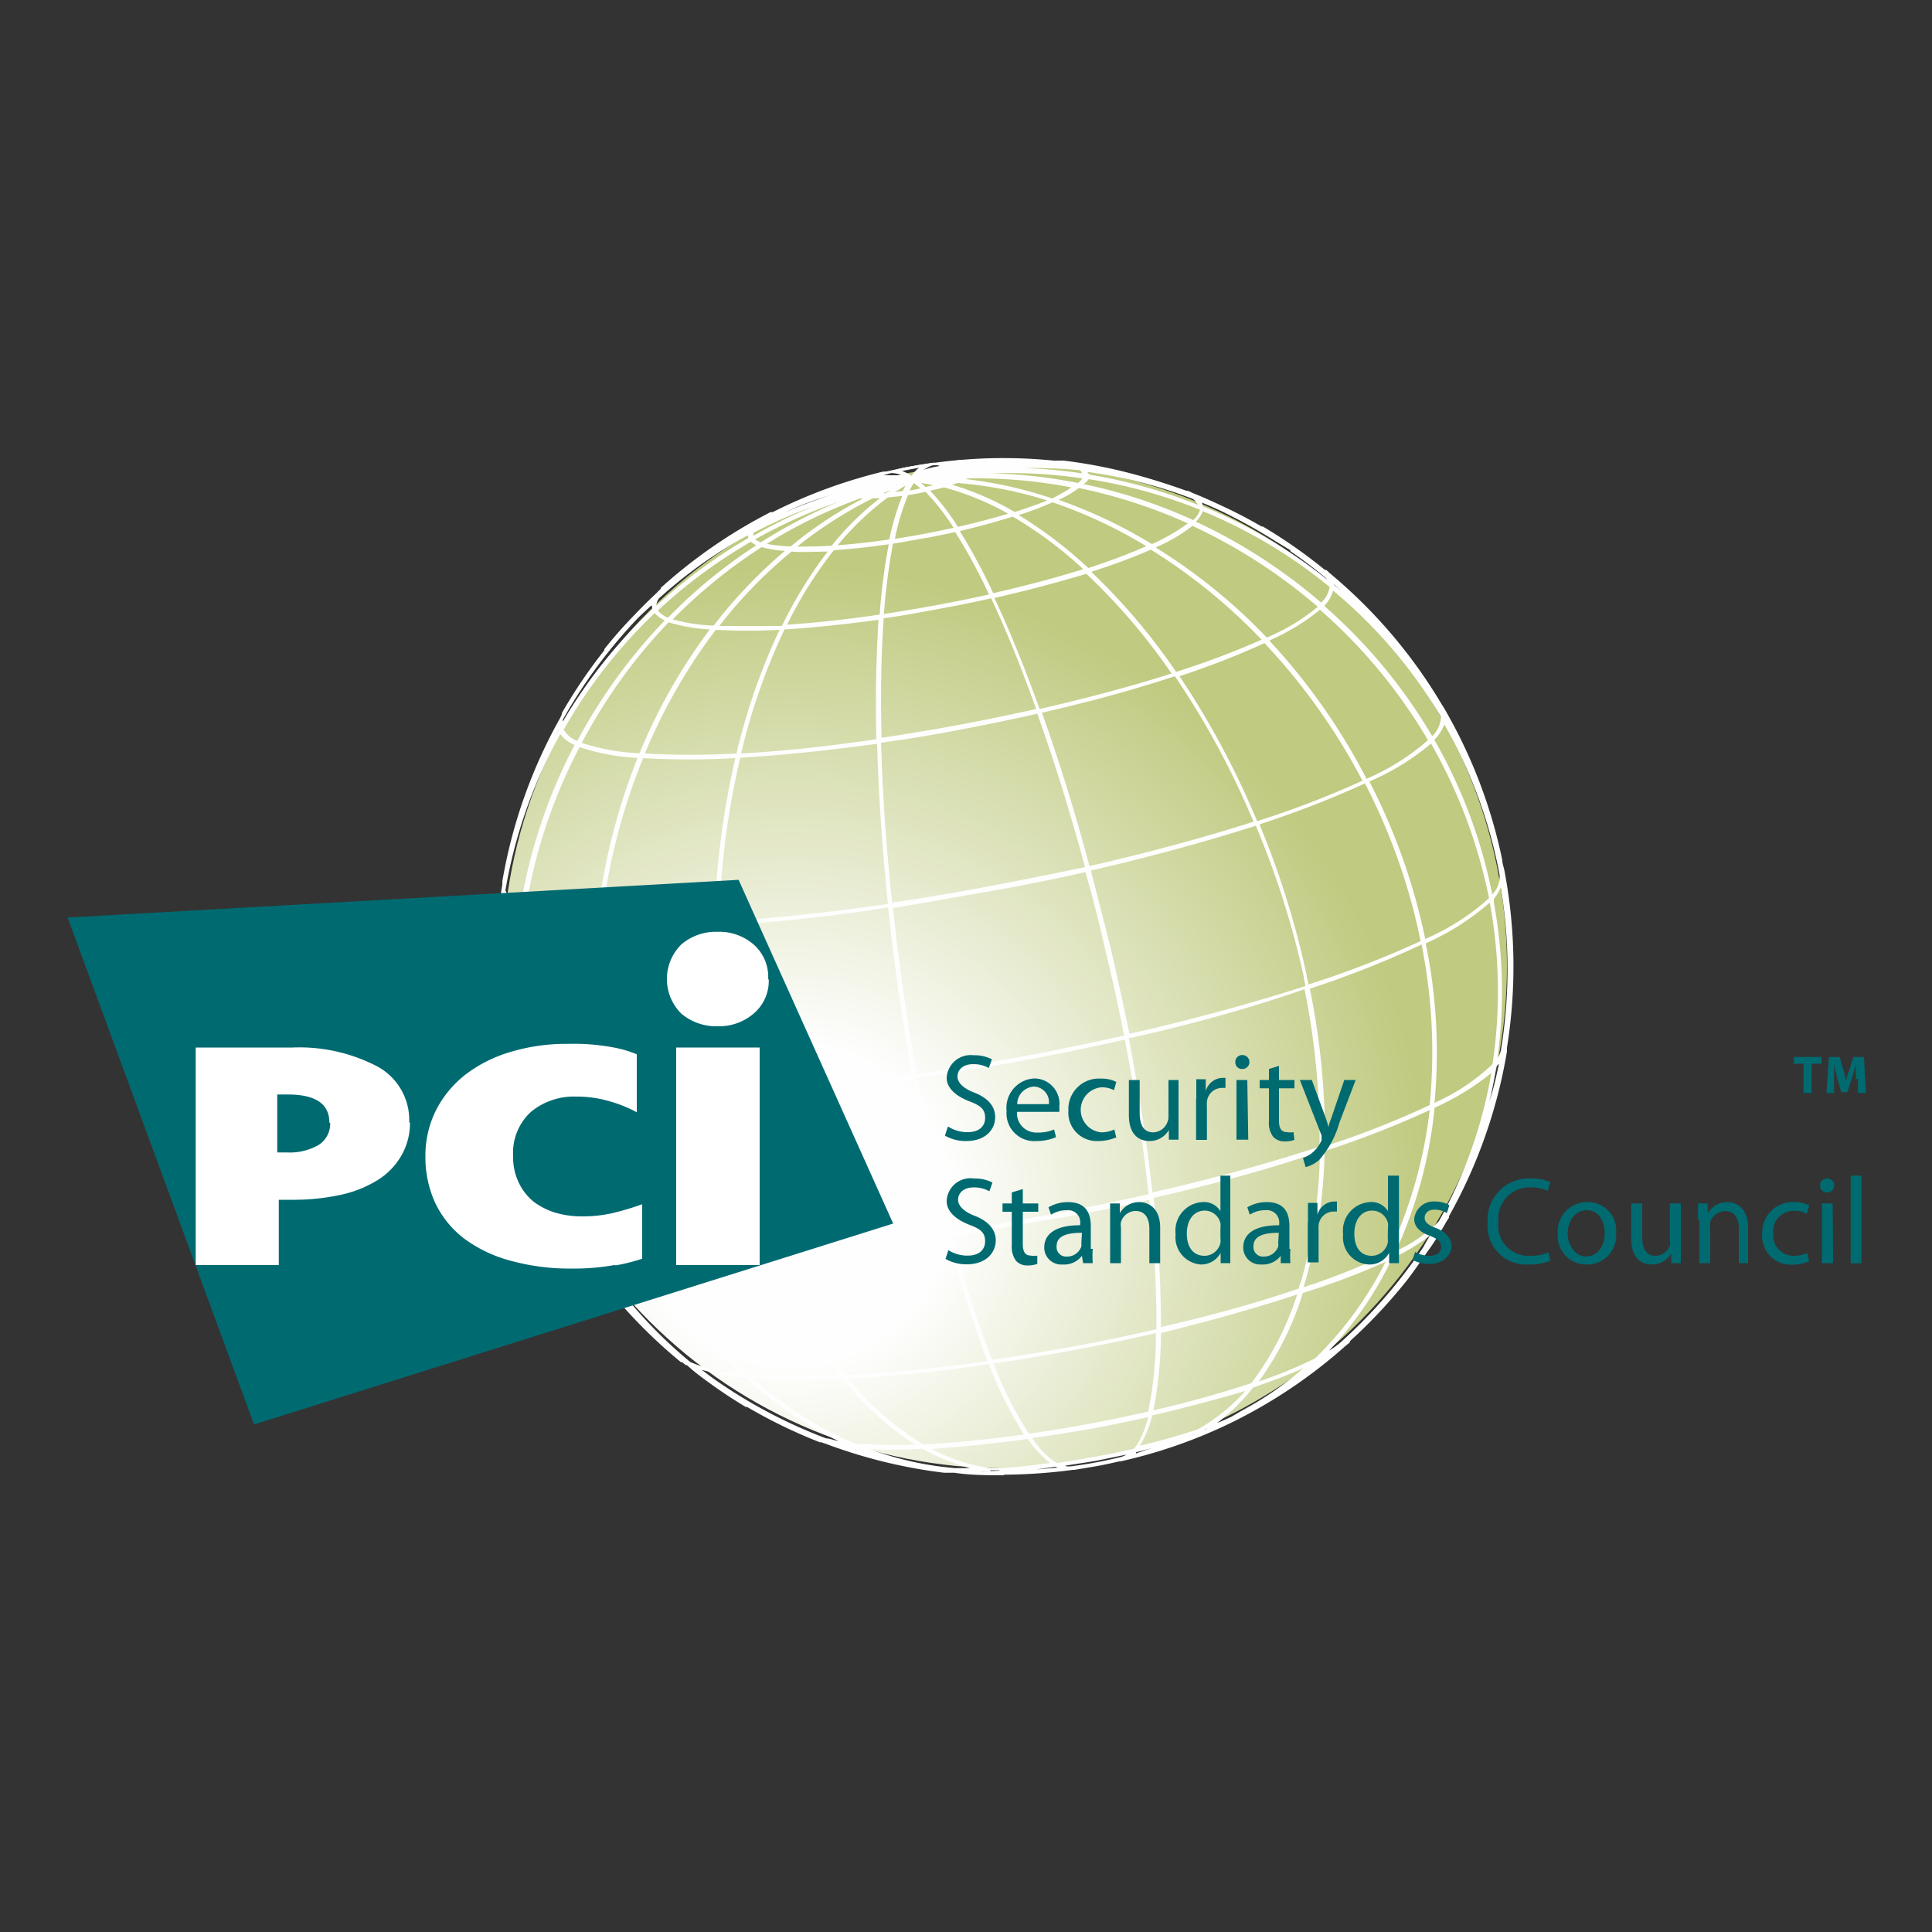 <svg id="Capa_1" data-name="Capa 1" xmlns="http://www.w3.org/2000/svg" xmlns:xlink="http://www.w3.org/1999/xlink" viewBox="0 0 100 100"><rect x="0" y="0" width="100" height="100" fill="#333333" stroke="none"/><defs><style>.cls-1{fill:none;}.cls-2{clip-path:url(#clip-path);}.cls-3{fill:url(#radial-gradient);}.cls-4{fill:#fefefe;}.cls-5{fill:#006a71;}.cls-6{fill:#fff;}</style><clipPath id="clip-path"><path class="cls-1" d="M78,50A26,26,0,1,1,52,24,26,26,0,0,1,78,50"/></clipPath><radialGradient id="radial-gradient" cx="-1976.42" cy="581.98" r="1.11" gradientTransform="matrix(29.78, 0, 0, -29.78, 58898.76, 17393.7)" gradientUnits="userSpaceOnUse"><stop offset="0" stop-color="#fefefe"/><stop offset="0.25" stop-color="#fefefe"/><stop offset="1" stop-color="#c0ca80"/></radialGradient></defs><title>Icon</title><g class="cls-2"><rect class="cls-3" x="25.92" y="23.96" width="52.08" height="52.08"/></g><path class="cls-4" d="M77.8,45.19c0-.18-.08-.36-.11-.54a26.1,26.1,0,0,0-3-7.9l0-.08h0A26.24,26.24,0,0,0,69,30l-.29-.25-.14-.13h0a26.61,26.61,0,0,0-3.34-2.33h0c-.66-.39-1.35-.75-2.05-1.08-.5-.23-1-.46-1.53-.67l-.23-.1h0a26.33,26.33,0,0,0-6.37-1.6h-.14l-.18,0h0l-.2,0a26.25,26.25,0,0,0-3.32-.12h0a26.63,26.63,0,0,0-2.8.23h-.12l-.71.11-.43.08-.43.08L46,24.4h0l-.08,0h0a27,27,0,0,0-2.7.79h0a26,26,0,0,0-3.06,1.3l-.12.06h0l-.21.11-.14.07h0a26,26,0,0,0-5.36,3.77h0a1.14,1.14,0,0,0-.19.19c-.41.38-.81.77-1.2,1.18s-1,1.13-1.52,1.73h0A26.49,26.49,0,0,0,29.13,37h0a.76.76,0,0,0-.09.18,26.15,26.15,0,0,0-3,8.52h0a.28.28,0,0,0,0,.09,26.18,26.18,0,0,0,3.3,17.54h0l.06.09a26.24,26.24,0,0,0,6,6.91h0a1,1,0,0,0,.15.1l.1.09c.41.32.83.64,1.26.94s1.16.8,1.78,1.16h0a26.08,26.08,0,0,0,3.87,1.88h0l.24.08a26,26,0,0,0,6.06,1.49l.13,0h0l.32,0h0l.13,0A26.35,26.35,0,0,0,55.51,76h.05c.4,0,.81-.12,1.21-.19s.81-.16,1.21-.26h0l.05,0a26,26,0,0,0,5.76-2.1l.18-.09h0l.23-.12h0l.1-.05a26.77,26.77,0,0,0,5.13-3.58l.21-.18h0a25.41,25.41,0,0,0,2.92-3.13h0q.66-.84,1.23-1.71c.32-.48.62-1,.91-1.46l.11-.16h0a26.37,26.37,0,0,0,3.07-8.58.36.36,0,0,0,0-.1h0a26.28,26.28,0,0,0-.09-9.1m-11-16.78.06.05c.64.44,1.25.9,1.85,1.39a.88.88,0,0,1,.21.39h0a26.69,26.69,0,0,0-6.67-3.95.49.49,0,0,0,0-.12.63.63,0,0,0-.17-.32l1.13.49a28,28,0,0,1,2.89,1.6Zm-4.65-2.23a.2.2,0,0,1,0,.07,26.64,26.64,0,0,0-5.88-1.61.28.28,0,0,0,0-.13.38.38,0,0,0-.08-.17,23.72,23.72,0,0,1,5.18,1.25l.43.16A.65.65,0,0,1,62.12,26.18ZM77.19,46.71a25.22,25.22,0,0,1,.13,8.44,10.83,10.83,0,0,1-3.13,2.05,28.5,28.5,0,0,0-.37-8l-.09-.43a12.46,12.46,0,0,0,3.43-2.19Zm-50,9.18a12.65,12.65,0,0,0,4,.81c0,.14.05.29.08.43a27.67,27.67,0,0,0,2.53,7.59,10.91,10.91,0,0,1-3.67-.79A25,25,0,0,1,27.24,56C27.23,56,27.23,55.93,27.22,55.89ZM33.9,31.44a.7.7,0,0,1,.17-.53l.34-.3a23.63,23.63,0,0,1,4.38-3,.41.41,0,0,0,0,.19.31.31,0,0,0,0,.12,26.77,26.77,0,0,0-4.91,3.63A.64.64,0,0,0,33.9,31.44ZM44,25.53l.07.06a26.26,26.26,0,0,0-5.14,2.25.36.36,0,0,1,0-.09.43.43,0,0,1,0-.24A24.29,24.29,0,0,1,44,25.53Zm.15-.28a19.4,19.4,0,0,1,2.18-.33c-.77.14-1.54.3-2.29.51A.26.26,0,0,1,44.12,25.25Zm.61-.33a9.25,9.25,0,0,1,1.75-.11h.11a17.34,17.34,0,0,0-2.28.3ZM50.14,24a19.67,19.67,0,0,0-2.24.53l.1,0A8.74,8.74,0,0,1,49.67,24,3.06,3.06,0,0,1,50.14,24Zm.38.17c-.77.09-1.54.2-2.31.36a16.59,16.59,0,0,1,2.15-.48C50.46,24.12,50.51,24.16,50.52,24.21Zm5.51.11a.37.37,0,0,1,.14.2v.1a27.6,27.6,0,0,0-5.62-.25.14.14,0,0,0,.05-.08A24.64,24.64,0,0,1,56,24.32Zm17.7,24.91a28,28,0,0,1,.36,8,48.78,48.78,0,0,1-5.6,2.19,39,39,0,0,0-.8-8.3,53.07,53.07,0,0,0,6-2.32C73.68,49,73.7,49.09,73.73,49.23ZM55.63,69.71c-1.47.28-2.92.51-4.33.72a58.16,58.16,0,0,1-2.1-6.53c1.68-.24,3.42-.53,5.19-.86s3.5-.68,5.16-1.07a60.86,60.86,0,0,1,.38,6.85C58.55,69.14,57.11,69.44,55.63,69.71Zm4.3-.8a19.85,19.85,0,0,1-.42,4.21c-1,.24-2,.45-3.12.65s-2.12.38-3.15.52a20.56,20.56,0,0,1-1.91-3.78c1.4-.2,2.84-.44,4.32-.71S58.55,69.23,59.93,68.91ZM31.3,56.71a51.85,51.85,0,0,0,6.39,0,38.54,38.54,0,0,0,2.25,8,47.63,47.63,0,0,1-6,0,28.3,28.3,0,0,1-2.55-7.61C31.35,57,31.32,56.84,31.3,56.71Zm28.23,5.18c-1.65.38-3.38.74-5.16,1.07s-3.51.62-5.2.86c-.65-2.46-1.25-5.19-1.77-8.09q2.66-.37,5.46-.9t5.42-1.12C58.84,56.6,59.26,59.36,59.53,61.89Zm-6.69-7.15c-1.86.35-3.69.65-5.46.91-.27-1.52-.52-3.08-.74-4.67-.19-1.38-.36-2.74-.5-4.07,1.65-.24,3.35-.52,5.09-.85s3.42-.67,5.05-1c.35,1.29.68,2.62,1,4,.36,1.56.69,3.11,1,4.62C56.52,54,54.71,54.4,52.84,54.74ZM49.65,37.61c-1.4.26-2.77.49-4.1.68-.06-2.33,0-4.47.12-6.33.92-.14,1.87-.3,2.84-.48s1.92-.37,2.82-.58c.8,1.7,1.61,3.67,2.39,5.87C52.41,37.07,51.05,37.35,49.65,37.61Zm4.1-.76c.88,2.46,1.72,5.18,2.51,8.09q-2.44.56-5,1c-1.74.32-3.44.6-5.08.84-.32-3-.51-5.84-.58-8.44,1.34-.19,2.71-.42,4.12-.68S52.44,37.15,53.75,36.85Zm-5.26-5.46q-1.44.27-2.82.48a31.43,31.43,0,0,1,.49-3.8c.54-.08,1.09-.17,1.66-.28l1.66-.34a33.68,33.68,0,0,1,1.82,3.37C50.39,31,49.46,31.22,48.49,31.39Zm-.68-3.68L46.18,28a11.36,11.36,0,0,1,.72-2.42l.49-.08.49-.1a12,12,0,0,1,1.55,2Zm-.65-2.78a4.07,4.07,0,0,0-.29.55l-.77.1C46.45,25.34,46.8,25.13,47.16,24.93Zm-1.23.67-.54,0c.45-.21.92-.41,1.39-.59C46.49,25.21,46.21,25.4,45.93,25.6Zm1.35-.73a4.05,4.05,0,0,1,.52.44l-.42.08-.43.08A3.76,3.76,0,0,1,47.28,24.87Zm.14,0a10.26,10.26,0,0,1,1.21.22l-.75.18A4.11,4.11,0,0,0,47.42,24.89Zm.39,0c.5,0,1,0,1.51,0a5.36,5.36,0,0,1-.52.16Q48.31,24.94,47.81,24.85Zm-1.38.24c-.43.17-.85.35-1.27.55h-.45C45.27,25.43,45.84,25.25,46.43,25.09Zm-1.93.53-.17,0c.47-.14.94-.27,1.43-.39Q45.11,25.39,44.5,25.62Zm.48.11a21.67,21.67,0,0,0-4.06,2.63,6.25,6.25,0,0,1-1.42-.18,26.22,26.22,0,0,1,5-2.47Zm.2,0,.61,0a14.47,14.47,0,0,0-2.7,2.62c-.76.05-1.45.06-2,.05A21.74,21.74,0,0,1,45.18,25.73Zm.78-.05c.28,0,.57-.06.86-.11A12.38,12.38,0,0,0,46.1,28c-1,.15-2,.26-2.9.32A14.5,14.5,0,0,1,46,25.68Zm2-.32q.43-.09.84-.21a14.29,14.29,0,0,1,3.52,1.46c-.85.26-1.8.52-2.82.75A12,12,0,0,0,48,25.36Zm1-.26.58-.18a20.89,20.89,0,0,1,4.79,1c-.54.23-1.18.46-1.91.69A14.37,14.37,0,0,0,49,25.1Zm.76-.25.44-.19a25.65,25.65,0,0,1,5.55.5,6.68,6.68,0,0,1-1.26.68A20.86,20.86,0,0,0,49.73,24.85Zm-.2,0c-.46,0-.92-.06-1.37-.06.6-.06,1.2-.1,1.79-.11Zm-.71-.2q.74-.11,1.47-.15l-.15.09Q49.48,24.58,48.82,24.63Zm-4.65,1a.62.62,0,0,0,.16,0,25.91,25.91,0,0,0-4.94,2.47,1.19,1.19,0,0,1-.44-.24A26.5,26.5,0,0,1,44.17,25.64Zm-4.86,2.57a26.06,26.06,0,0,0-4.71,3.85,1.19,1.19,0,0,1-.64-.47A26.89,26.89,0,0,1,38.88,28,1.13,1.13,0,0,0,39.31,28.21Zm.1,0a5.86,5.86,0,0,0,1.41.21,24.43,24.43,0,0,0-3.85,4,8.42,8.42,0,0,1-2.29-.37A27,27,0,0,1,39.41,28.24Zm1.53.21a18.2,18.2,0,0,0,2.06,0,22.06,22.06,0,0,0-2.48,4,31.4,31.4,0,0,1-3.44,0A25,25,0,0,1,40.94,28.45Zm2.18,0c.9-.06,1.9-.17,3-.33a31.7,31.7,0,0,0-.49,3.8c-1.8.26-3.48.44-5,.54A21.89,21.89,0,0,1,43.12,28.41ZM45.59,32c-.13,1.87-.17,4-.12,6.33-2.61.39-5,.64-7.2.77a31.63,31.63,0,0,1,2.3-6.56C42.08,32.42,43.77,32.24,45.59,32Zm-.12,6.42c.07,2.6.26,5.45.57,8.45-3.22.46-6.24.77-8.9.92a43.13,43.13,0,0,1,1.11-8.62C40.41,39,42.86,38.77,45.47,38.39Zm.58,8.53c.14,1.33.31,2.69.5,4.07.22,1.59.48,3.16.75,4.67-3.46.5-6.69.83-9.54,1l-.09-.58a45.89,45.89,0,0,1-.53-8.22C39.8,47.7,42.82,47.39,46.05,46.92ZM57.36,49c-.31-1.36-.65-2.69-1-4,3.18-.73,6.11-1.53,8.65-2.35a46.61,46.61,0,0,1,2.47,7.85c0,.2.07.39.11.59-2.7.88-5.83,1.73-9.24,2.51C58.06,52.09,57.73,50.54,57.36,49Zm-1-4.06c-.78-2.91-1.63-5.63-2.51-8.08,2.58-.59,5-1.24,7-1.9A42.13,42.13,0,0,1,65,42.58C62.44,43.4,59.52,44.19,56.34,44.92ZM53.8,36.75c-.78-2.19-1.59-4.17-2.39-5.86,1.79-.41,3.44-.85,4.88-1.31a32.05,32.05,0,0,1,4.51,5.29C58.74,35.53,56.37,36.17,53.8,36.75ZM51.37,30.8a32.37,32.37,0,0,0-1.82-3.36c1.05-.24,2-.5,2.88-.76a21.45,21.45,0,0,1,3.79,2.83C54.78,30,53.14,30.4,51.37,30.8Zm1.17-4.16a18.14,18.14,0,0,0,1.94-.71,25.1,25.1,0,0,1,5.05,2.35,29.79,29.79,0,0,1-3.22,1.2A21.91,21.91,0,0,0,52.54,26.64Zm2.06-.76a5.75,5.75,0,0,0,1.23-.7,27.14,27.14,0,0,1,5.8,1.89,8.56,8.56,0,0,1-2,1.17A25,25,0,0,0,54.6,25.88Zm1.32-.77a1.12,1.12,0,0,0,.31-.39,25.79,25.79,0,0,1,5.9,1.63,1.28,1.28,0,0,1-.43.66A26.63,26.63,0,0,0,55.92,25.11Zm-.1,0a26.57,26.57,0,0,0-5.5-.52l.14-.1a26.16,26.16,0,0,1,5.68.24A1.06,1.06,0,0,1,55.82,25.09ZM33.9,31.65a1.29,1.29,0,0,0,.64.47,28.08,28.08,0,0,0-4.63,6.36,1.43,1.43,0,0,1-.82-.7A26.11,26.11,0,0,1,33.9,31.65Zm.72.5a8.38,8.38,0,0,0,2.29.39,29.66,29.66,0,0,0-3.73,6.55A10.88,10.88,0,0,1,30,38.52,28.23,28.23,0,0,1,34.62,32.15Zm2.39.4a29,29,0,0,0,3.46,0,32.34,32.34,0,0,0-2.29,6.55,40.61,40.61,0,0,1-4.91,0A28.86,28.86,0,0,1,37,32.55Zm1.15,6.6a42.24,42.24,0,0,0-1.1,8.62,50.29,50.29,0,0,1-6,0,32,32,0,0,1,2.2-8.61A42.71,42.71,0,0,0,38.16,39.15Zm-1.11,8.69a45.94,45.94,0,0,0,.53,8.23c0,.19.07.38.1.58a51.84,51.84,0,0,1-6.39,0A31.67,31.67,0,0,1,31,47.85,50.12,50.12,0,0,0,37.05,47.84Zm.73,8.88c2.84-.15,6.07-.47,9.53-1,.52,2.89,1.13,5.62,1.78,8.08-3.29.47-6.36.78-9.06.92A38.71,38.71,0,0,1,37.78,56.72Zm11.33,7.2a58.62,58.62,0,0,0,2.1,6.52c-2.72.39-5.27.63-7.51.74-.11-.13-.21-.27-.32-.41a26.3,26.3,0,0,1-3.32-5.94C42.76,64.69,45.83,64.39,49.11,63.92Zm10.52-2c3.23-.74,6.2-1.56,8.77-2.41a26.09,26.09,0,0,1-1,6.74c0,.17-.1.34-.15.5-2.13.7-4.6,1.39-7.27,2A60.78,60.78,0,0,0,59.63,62Zm0-.09c-.28-2.53-.7-5.29-1.26-8.18,3.41-.78,6.54-1.64,9.25-2.53a39.15,39.15,0,0,1,.79,8.31C65.83,60.31,62.85,61.13,59.62,61.87Zm8.06-10.81-.12-.57a45.94,45.94,0,0,0-2.47-7.87,49.78,49.78,0,0,0,5.61-2.16,31.69,31.69,0,0,1,2.94,8.29A50.64,50.64,0,0,1,67.68,51.06Zm-2.62-8.51a42.73,42.73,0,0,0-4.13-7.64,40.27,40.27,0,0,0,4.59-1.76,31.92,31.92,0,0,1,5.15,7.25A49.18,49.18,0,0,1,65.06,42.55Zm-4.18-7.71a32,32,0,0,0-4.5-5.29,30.65,30.65,0,0,0,3.24-1.21,29,29,0,0,1,5.85,4.76A39.81,39.81,0,0,1,60.88,34.84ZM59.72,28.3a8.63,8.63,0,0,0,2-1.19,27.8,27.8,0,0,1,6.61,4.27,10.67,10.67,0,0,1-2.76,1.68A29.79,29.79,0,0,0,59.72,28.3ZM61.78,27a1.33,1.33,0,0,0,.43-.66,26.2,26.2,0,0,1,6.68,4,1.39,1.39,0,0,1-.51,1A28.09,28.09,0,0,0,61.78,27ZM50.43,24.38q-.76.06-1.53.15c.53-.09,1.07-.17,1.6-.23ZM48,24.45c-.2.08-.38.17-.57.26a1.68,1.68,0,0,1,.82-.62c.4-.05.76-.08,1.07-.09A8.93,8.93,0,0,0,48,24.45Zm-2.88.33c.3-.1.64-.2,1-.3a1.58,1.58,0,0,1,1,.29l-.62-.05A10.78,10.78,0,0,0,45.09,24.78Zm.55.36c-.5.12-1,.26-1.47.41l-.1-.05C44.59,25.36,45.11,25.24,45.64,25.14ZM29,37.87a1.61,1.61,0,0,0,.84.67A27.71,27.71,0,0,0,27.05,47a1.57,1.57,0,0,1-.92-.89A25.43,25.43,0,0,1,29,37.87Zm.92.7a10.92,10.92,0,0,0,3.19.59A32.23,32.23,0,0,0,31,47.77,12.27,12.27,0,0,1,27.13,47,27.77,27.77,0,0,1,30,38.57Zm1,9.27a31.66,31.66,0,0,0,.25,8.79,12,12,0,0,1-4-.82,26.34,26.34,0,0,1-.09-8.72A12.72,12.72,0,0,0,31,47.84Zm2.91,17a23.29,23.29,0,0,0,3.83,5.48c.28.3.57.58.86.85a8.14,8.14,0,0,1-2.88-.66,24,24,0,0,1-5.44-6.42A11.43,11.43,0,0,0,33.86,64.8Zm3.89,5.42A23.23,23.23,0,0,1,34,64.81a47.48,47.48,0,0,0,6,0,26.21,26.21,0,0,0,3.34,6l.28.36a38.93,38.93,0,0,1-4.9,0C38.37,70.85,38.06,70.54,37.75,70.22Zm5.92,1.07a15.43,15.43,0,0,0,4,3.54,24.75,24.75,0,0,1-3.41,0,19,19,0,0,1-5.41-3.52A38.52,38.52,0,0,0,43.67,71.29Zm.11,0c2.22-.11,4.75-.36,7.47-.75a20.8,20.8,0,0,0,1.9,3.77c-1.94.28-3.77.45-5.37.53A15.07,15.07,0,0,1,43.78,71.28Zm9.43,3.11a5.53,5.53,0,0,0,1.14,1.26l.2.14c-1.19.16-2.31.27-3.28.3a9.52,9.52,0,0,1-3.33-1.18C49.51,74.84,51.3,74.66,53.21,74.39Zm1.19,1.19a5.31,5.31,0,0,1-1.1-1.21c1-.14,2.05-.31,3.1-.51s2.09-.41,3.08-.64a5.25,5.25,0,0,1-.59,1.53,1.89,1.89,0,0,1-.2.27c-.64.15-1.31.29-2,.42s-1.36.24-2,.33ZM59,74.79a5.32,5.32,0,0,0,.62-1.59c1.88-.43,3.61-.91,5.1-1.4A9.62,9.62,0,0,1,62,74.09a30.55,30.55,0,0,1-3.18.9A1.43,1.43,0,0,0,59,74.79Zm.64-1.69A20.69,20.69,0,0,0,60,68.89c2.68-.61,5.13-1.29,7.24-2a14.89,14.89,0,0,1-2.46,4.75C63.28,72.17,61.51,72.66,59.6,73.1Zm7.76-6.23a35.86,35.86,0,0,0,4.52-1.78,18.51,18.51,0,0,1-3.78,5.24,25.94,25.94,0,0,1-3.16,1.28A15.42,15.42,0,0,0,67.36,66.87Zm0-.11c0-.15.1-.3.14-.44a26.58,26.58,0,0,0,1-6.8,46.21,46.21,0,0,0,5.61-2.19,23.43,23.43,0,0,1-1.59,6.42c-.17.41-.36.81-.55,1.2A38.27,38.27,0,0,1,67.39,66.76Zm5.18-3a23.23,23.23,0,0,0,1.61-6.49,11.92,11.92,0,0,0,3.12-2,24.09,24.09,0,0,1-2.78,7.94,7.9,7.9,0,0,1-2.44,1.66C72.25,64.53,72.42,64.16,72.57,63.78Zm1.15-15.07a32.19,32.19,0,0,0-2.94-8.29,12.35,12.35,0,0,0,3.3-2.07,26.23,26.23,0,0,1,3.07,8.16A12,12,0,0,1,73.72,48.71Zm-3-8.35a31.64,31.64,0,0,0-5.15-7.24,11.19,11.19,0,0,0,2.77-1.7,27.3,27.3,0,0,1,5.68,6.87A12.27,12.27,0,0,1,70.75,40.36Zm-2.32-9a1.65,1.65,0,0,0,.55-.93,25.61,25.61,0,0,1,5.67,6.63,1.53,1.53,0,0,1-.54,1.16A27.43,27.43,0,0,0,68.43,31.36Zm.55-1a.28.28,0,0,0,0-.09.64.64,0,0,0-.06-.18,26.07,26.07,0,0,1,5.27,6.09A25.56,25.56,0,0,0,69,30.32ZM56.07,24.24l-.26-.15a26.9,26.9,0,0,1,3.32.72A24.59,24.59,0,0,0,56.07,24.24Zm-.2,0a24.34,24.34,0,0,0-5.26,0h0a.18.18,0,0,0-.1-.13,17,17,0,0,1,4-.14L55,24A3.36,3.36,0,0,1,55.87,24.22ZM50.36,24a2,2,0,0,0-.34-.07,9.57,9.57,0,0,1,1.19-.11h.92A17.72,17.72,0,0,0,50.36,24Zm-.68-.09h0Zm-1.77.22a2.18,2.18,0,0,0-.65.64,2.16,2.16,0,0,0-.84-.36l.33-.08.41-.08.42-.07Zm-3.21.71h0Zm-.32.14a2.09,2.09,0,0,0-.29.19,14,14,0,0,0-1.72.46l.86-.33A9.35,9.35,0,0,1,44.38,25Zm-.4.3a.18.18,0,0,0,0,.16h0a24.63,24.63,0,0,0-4.9,1.9,3.24,3.24,0,0,1,.75-.54l.39-.2A17.38,17.38,0,0,1,44,25.28Zm-5.13,2.17a23.13,23.13,0,0,0-2.64,1.63A27.15,27.15,0,0,1,39,27.21,1.33,1.33,0,0,0,38.85,27.45Zm-5,3.65a.77.77,0,0,0,0,.36s0,.07,0,.11a26.28,26.28,0,0,0-4.79,6.09.76.76,0,0,1,.05-.44A26.57,26.57,0,0,1,33,32C33.27,31.67,33.56,31.38,33.86,31.1ZM29,37.77a25.52,25.52,0,0,0-2.76,7.29A25.89,25.89,0,0,1,29,37.5a1.09,1.09,0,0,0,0,.18A.32.32,0,0,0,29,37.77ZM26.1,54.14a24.73,24.73,0,0,1,0-7.87,1.86,1.86,0,0,0,.94.79,26.21,26.21,0,0,0,.07,8.7,1.46,1.46,0,0,1-.9-1C26.17,54.58,26.13,54.36,26.1,54.14Zm1,1.71a1.16,1.16,0,0,0,0,.18A25.07,25.07,0,0,0,30,63.86a1.68,1.68,0,0,1-.56-.47,25.85,25.85,0,0,1-3.16-8.19A2.21,2.21,0,0,0,27.12,55.85Zm3,8.14a24.83,24.83,0,0,0,3.52,4.68,26.07,26.07,0,0,1-4-5A2.57,2.57,0,0,0,30.08,64ZM36,70.69a9.41,9.41,0,0,0,2.71.55,19.1,19.1,0,0,0,5.27,3.51,8.35,8.35,0,0,1-1.17-.23,26.53,26.53,0,0,1-5.86-3.11C36.57,71.18,36.26,70.94,36,70.69Zm8.26,4.18c.56.23,1.12.44,1.69.61-.83-.2-1.65-.44-2.45-.71Zm.3,0a26.85,26.85,0,0,0,3.27,0,10,10,0,0,0,3,1.19c-.53,0-1,0-1.44,0L48.74,76A17.57,17.57,0,0,1,44.51,74.9Zm6.75,1.28h0Zm.52,0c.88-.06,1.86-.16,2.9-.3a1.56,1.56,0,0,0,.39.15c-.78.09-1.55.15-2.31.17C52.43,76.19,52.1,76.18,51.78,76.16Zm3-.33c.61-.08,1.24-.19,1.88-.31s1.27-.25,1.88-.38a1.29,1.29,0,0,1-.58.34c-.41.1-.83.19-1.25.27L55.49,76A1.24,1.24,0,0,1,54.83,75.83Zm3.91-.73c1-.24,2-.49,2.8-.76a9,9,0,0,1-.9.38c-.72.25-1.46.47-2.21.66A1.6,1.6,0,0,0,58.74,75.1Zm3.3-.93.07,0-.12,0Zm.37-.22a10.45,10.45,0,0,0,2.43-2.2,27.44,27.44,0,0,0,3-1.21,17.4,17.4,0,0,1-3.54,2.55l-.61.31A13.2,13.2,0,0,1,62.41,74Zm5.73-3.54c.24-.12.47-.24.67-.36-.65.54-1.32,1.06-2,1.54A16.76,16.76,0,0,0,68.14,70.41Zm.22-.21A19,19,0,0,0,72,65a9.58,9.58,0,0,0,2.34-1.49c-.2.34-.41.67-.62,1a26.34,26.34,0,0,1-4.36,5A6.6,6.6,0,0,1,68.36,70.2Zm9-15a2.34,2.34,0,0,0,.32-.42,26.38,26.38,0,0,1-1.91,6.06A24.38,24.38,0,0,0,77.4,55.17Zm0-.14a25.09,25.09,0,0,0-.15-8.33l0-.19a2.07,2.07,0,0,0,.54-.9,25.88,25.88,0,0,1,0,8.78A1.61,1.61,0,0,1,77.42,55Zm-.2-8.6a26.61,26.61,0,0,0-3.07-8.15,1.79,1.79,0,0,0,.59-1.07,25,25,0,0,1,3,8v0h0A1.49,1.49,0,0,1,77.22,46.43Z"/><path class="cls-4" d="M52,76.36c-.87,0-1.74,0-2.6-.13l-.2,0h0l-.18,0-.15,0a26.42,26.42,0,0,1-6.13-1.5l-.24-.08-.07,0h0a26.49,26.49,0,0,1-3.75-1.82h0l-.07,0c-.6-.36-1.2-.75-1.78-1.17s-.87-.63-1.27-1l-.06,0-.19-.15-.06,0h0a26.55,26.55,0,0,1-5.93-6.88s0-.06-.05-.09l0-.06h0A26.27,26.27,0,0,1,26,45.79v-.17h0a26.31,26.31,0,0,1,3-8.47l.08-.18,0-.06h0a26.48,26.48,0,0,1,2.2-3.25l0-.06a22.93,22.93,0,0,1,1.53-1.74c.39-.41.79-.81,1.2-1.19a1.69,1.69,0,0,1,.19-.19l0-.05h0a26.5,26.5,0,0,1,5.24-3.69l.21-.11.22-.12.07,0h0l.05,0a26.56,26.56,0,0,1,3.06-1.31c.87-.31,1.76-.57,2.65-.79h0l.15,0,.74-.16.43-.09.44-.07.71-.11.19,0h0a25.29,25.29,0,0,1,2.74-.22l.75,0c.87,0,1.74.05,2.59.13l.13,0h0l.49.06h0A26.46,26.46,0,0,1,61.4,25.4l.07,0a1.33,1.33,0,0,1,.24.11c.51.2,1,.42,1.53.67.72.33,1.4.69,2.06,1.07l.06,0h0a26.2,26.2,0,0,1,3.22,2.25l.07,0,.15.14.28.24a26.16,26.16,0,0,1,5.55,6.59h0l.08.12a26.19,26.19,0,0,1,3.05,7.94c0,.18.08.36.11.54A26.51,26.51,0,0,1,78,54.23h0v.08l0,.11a26.24,26.24,0,0,1-3,8.53l0,.07a1.63,1.63,0,0,1-.11.17c-.27.48-.58,1-.91,1.46s-.8,1.17-1.23,1.71l-.05.06h0a26.26,26.26,0,0,1-2.83,3l0,.06-.21.17a26.13,26.13,0,0,1-5.15,3.59l-.21.11h0l-.27.14A26,26,0,0,1,58,75.64l-.07,0h0c-.39.09-.79.18-1.18.25l-1.14.19h-.08a28,28,0,0,1-3.61.25m-.65-.16h.46v-.07l-.47,0v0Zm-.53,0,.4,0v0a2,2,0,0,1-.34-.06v.09Zm3.88-.25-1,.14,1.13-.1ZM45,75a16.8,16.8,0,0,0,3.76.92l.65.07c.24,0,.51,0,.8,0a10.86,10.86,0,0,1-2.46-1A23,23,0,0,1,45,75Zm3.22,0a9.49,9.49,0,0,0,3.07,1c.92,0,2-.13,3.07-.28l0,0a5.39,5.39,0,0,1-1.14-1.24C51.4,74.72,49.73,74.89,48.21,75Zm6.94.89a1.27,1.27,0,0,0,.33,0c.42-.06.84-.12,1.26-.2s.84-.17,1.25-.27a1,1,0,0,0,.3-.13l-1.56.32C56.19,75.7,55.67,75.78,55.15,75.86Zm-1.72-1.43a5,5,0,0,0,1,1.09,1.67,1.67,0,0,0,.28.18c.61-.1,1.28-.21,2-.34s1.34-.26,2-.41c0-.06.1-.15.16-.24a5.09,5.09,0,0,0,.55-1.39c-1,.22-2,.43-3,.61S54.42,74.29,53.43,74.43ZM45.9,75.49l.48.11-.47-.13Zm13.9-.58-1,.26,0,.06C59.08,75.13,59.44,75,59.8,74.91Zm-.16-1.65A5.64,5.64,0,0,1,59,74.83l0,0c1.1-.26,2.1-.55,3-.85A9.56,9.56,0,0,0,64.45,72C63,72.42,61.39,72.86,59.64,73.26ZM39,71.35a18.72,18.72,0,0,0,5.23,3.36,27.54,27.54,0,0,0,3.13.06,15.4,15.4,0,0,1-3.74-3.41A39.11,39.11,0,0,1,39,71.35Zm4.91,0a14.77,14.77,0,0,0,3.89,3.41c1.55-.08,3.32-.25,5.2-.51a21.12,21.12,0,0,1-1.82-3.64C48.59,71,46.14,71.23,43.93,71.35Zm-7.58-.44.59.44a26.18,26.18,0,0,0,5.84,3.1c.19,0,.4.1.64.14a19.08,19.08,0,0,1-4.8-3.29A10.41,10.41,0,0,1,36.35,70.91Zm25.19,3.41,0,.06.43-.17,0,0Zm-10.1-3.75a19.36,19.36,0,0,0,1.84,3.64c1-.15,2.08-.32,3.1-.51s2-.4,3.07-.64a19.8,19.8,0,0,0,.4-4.06c-1.36.31-2.77.61-4.19.87S52.83,70.37,51.44,70.57ZM62.1,74.12l0,0,.37-.16-.06,0,0-.08Zm5.36-3.3c-.74.33-1.61.66-2.6,1A10.21,10.21,0,0,1,63,73.65c.26-.1.5-.21.72-.31L64.3,73A16.86,16.86,0,0,0,67.46,70.82ZM60.09,69a21.58,21.58,0,0,1-.39,4c1.85-.43,3.56-.91,5.07-1.41A15.31,15.31,0,0,0,67.14,67C65,67.71,62.66,68.36,60.09,69Zm6.69,2.63-.39.3.4-.28Zm.64-4.65a15.63,15.63,0,0,1-2.27,4.53,24.42,24.42,0,0,0,2.92-1.2,18.79,18.79,0,0,0,3.65-5A38.09,38.09,0,0,1,67.42,66.93Zm-33.33-2a23,23,0,0,0,3.72,5.28c.27.29.58.59.93.92a44.57,44.57,0,0,0,4.7,0l-.19-.25a26.38,26.38,0,0,1-3.33-6A48.56,48.56,0,0,1,34.09,64.89Zm6.08,0a26.24,26.24,0,0,0,3.27,5.83c.1.13.2.25.29.38,2.25-.11,4.74-.36,7.38-.73a60.45,60.45,0,0,1-2-6.38C45.87,64.45,42.89,64.76,40.17,64.9Zm-9.76-.69a23.77,23.77,0,0,0,5.31,6.2,7.59,7.59,0,0,0,2.62.63c-.24-.23-.47-.46-.71-.71a23.7,23.7,0,0,1-3.82-5.46A12.87,12.87,0,0,1,30.41,64.21ZM49.29,64a56.72,56.72,0,0,0,2.06,6.38c1.4-.2,2.84-.44,4.27-.7s2.83-.56,4.24-.88a58.11,58.11,0,0,0-.38-6.69c-1.64.37-3.35.72-5.08,1S51,63.72,49.29,64Zm24.76-.07a11.38,11.38,0,0,1-2,1.21,18.49,18.49,0,0,1-3.26,4.77,5.24,5.24,0,0,0,.55-.37,26.61,26.61,0,0,0,4.34-5C73.8,64.3,73.93,64.1,74.05,63.89ZM33.59,68.68c.23.23.47.45.71.67l-.69-.69ZM59.71,62a58.11,58.11,0,0,1,.38,6.69c2.6-.6,5-1.26,7.14-2,0-.15.1-.31.14-.46a26.21,26.21,0,0,0,.95-6.62C65.74,60.5,62.84,61.29,59.71,62Zm8.85-2.43a26.43,26.43,0,0,1-1,6.76l-.09.3a36.31,36.31,0,0,0,4.41-1.76c.18-.41.36-.79.51-1.16A23.66,23.66,0,0,0,74,57.46,49.86,49.86,0,0,1,68.56,59.58ZM29.89,64c.34.54.7,1.06,1.08,1.58-.33-.5-.65-1-.95-1.52Zm4.08.7a46.79,46.79,0,0,0,5.86,0,39.71,39.71,0,0,1-2.2-7.89,51.45,51.45,0,0,1-6.24,0l.05.31A28.39,28.39,0,0,0,34,64.66Zm40.28-7.32a23.17,23.17,0,0,1-1.61,6.47c-.12.31-.26.61-.4.91a7.49,7.49,0,0,0,2.23-1.54,24,24,0,0,0,2.72-7.68A13.26,13.26,0,0,1,74.25,57.34Zm-36.38-.55a38.14,38.14,0,0,0,2.21,7.88c2.72-.14,5.72-.44,8.91-.9-.65-2.46-1.23-5.13-1.74-7.94C43.89,56.31,40.74,56.63,37.87,56.79ZM27.32,56a25,25,0,0,0,2.9,7.88,11.39,11.39,0,0,0,3.47.74,28.38,28.38,0,0,1-2.48-7.5l-.06-.37h0A13.38,13.38,0,0,1,27.32,56Zm20.17-.22c.5,2.81,1.09,5.47,1.74,7.94,1.69-.25,3.41-.54,5.13-.86s3.44-.67,5.09-1.05c-.27-2.52-.69-5.22-1.23-8-1.74.39-3.54.77-5.35,1.1S49.25,55.54,47.49,55.8Zm-21.07-.33a26.15,26.15,0,0,0,3.09,7.88,1.56,1.56,0,0,0,.29.28A25.06,25.06,0,0,1,27.08,56l0-.14A3.09,3.09,0,0,1,26.42,55.47Zm32-1.73c.54,2.81.95,5.51,1.23,8,3.15-.72,6.06-1.52,8.65-2.37a38.67,38.67,0,0,0-.78-8.15C64.82,52.15,61.76,53,58.45,53.74ZM75.8,60.8c-.13.29-.25.58-.39.87.14-.29.28-.57.41-.86Zm-8-9.62a38.67,38.67,0,0,1,.78,8.15A46.43,46.43,0,0,0,74,57.2a28.21,28.21,0,0,0-.36-8l-.06-.31A50.74,50.74,0,0,1,67.78,51.18Zm6-2.36c0,.13.05.25.07.38a28,28,0,0,1,.38,7.88,10.44,10.44,0,0,0,3-2,25.26,25.26,0,0,0-.14-8.36A13.33,13.33,0,0,1,73.82,48.82Zm3.76,6.26-.12.14c-.09.59-.2,1.19-.34,1.77C77.3,56.36,77.45,55.72,77.58,55.08ZM31.35,56.57a51.42,51.42,0,0,0,6.24,0v-.07c0-.14,0-.29-.07-.43A45.38,45.38,0,0,1,37,47.92c-1.13.06-2.2.09-3.18.09s-1.88,0-2.7-.09A31.68,31.68,0,0,0,31.35,56.57Zm5.86-8.66a46.15,46.15,0,0,0,.53,8.14c0,.12,0,.25.07.38l0,.14c2.87-.16,6-.49,9.38-1-.27-1.52-.52-3.06-.73-4.6-.19-1.33-.35-2.68-.49-4C42.85,47.46,39.9,47.76,37.21,47.91Zm-9.94,7.85a12,12,0,0,0,3.84.79,32,32,0,0,1-.24-8.64,13.18,13.18,0,0,1-3.69-.71A26.16,26.16,0,0,0,27.27,55.76Zm-1.13-9.27a25.09,25.09,0,0,0,0,7.64c0,.22.07.44.11.65a1.32,1.32,0,0,0,.73.84A26.47,26.47,0,0,1,27,47.1,2.19,2.19,0,0,1,26.14,46.49ZM46.22,47c.14,1.33.31,2.67.49,4,.22,1.54.46,3.09.73,4.59,1.78-.25,3.59-.56,5.39-.89s3.6-.71,5.35-1.1c-.29-1.51-.62-3-1-4.56-.3-1.32-.63-2.63-1-3.9-1.63.37-3.31.71-5,1S47.87,46.73,46.22,47Zm31.1-.44,0,.15a25.37,25.37,0,0,1,.19,8.06,1.34,1.34,0,0,0,.17-.37,25.88,25.88,0,0,0,0-8.47A2.36,2.36,0,0,1,77.32,46.53ZM56.46,45.06c.34,1.29.67,2.61,1,3.9.36,1.53.69,3.06,1,4.55,3.3-.75,6.36-1.59,9.1-2.47l0-.15c0-.12,0-.25-.08-.37A45.25,45.25,0,0,0,65,42.74C62.4,43.57,59.54,44.35,56.46,45.06Zm8.73-2.39a44.9,44.9,0,0,1,2.44,7.8c0,.13.06.26.08.39l0,.1a49.71,49.71,0,0,0,5.82-2.25,31.38,31.38,0,0,0-2.88-8.16A51.67,51.67,0,0,1,65.19,42.67Zm5.69-2.22a31.84,31.84,0,0,1,2.89,8.15,12,12,0,0,0,3.3-2.11,26.7,26.7,0,0,0-3-8A12.75,12.75,0,0,1,70.88,40.45ZM31.13,47.71a51.83,51.83,0,0,0,5.85,0,43,43,0,0,1,1.08-8.47,42.17,42.17,0,0,1-4.77,0A31.77,31.77,0,0,0,31.13,47.71ZM27.22,47a11.93,11.93,0,0,0,3.67.71A32.56,32.56,0,0,1,33,39.23a11.22,11.22,0,0,1-3-.56A27.25,27.25,0,0,0,27.22,47Zm11.09-7.76a42.1,42.1,0,0,0-1.09,8.46c2.67-.15,5.61-.46,8.74-.91-.3-2.89-.49-5.68-.56-8.29C42.88,38.84,40.49,39.09,38.31,39.22ZM29,38a25.35,25.35,0,0,0-2.84,8.09,1.51,1.51,0,0,0,.79.77,27.67,27.67,0,0,1,2.79-8.3A1.8,1.8,0,0,1,29,38Zm16.59.42c.07,2.61.26,5.4.57,8.3,1.63-.24,3.32-.52,5-.84s3.34-.65,5-1c-.76-2.81-1.59-5.48-2.47-7.94-1.3.3-2.66.57-4,.83S47,38.25,45.63,38.44ZM26.09,45.8h0l-.12.81.06-.36,0-.23h0c.06-.33.12-.65.19-1h0q-.07.33-.12.66Zm48.15-7.51a26.4,26.4,0,0,1,3,8,1.3,1.3,0,0,0,.38-1,24.91,24.91,0,0,0-2.86-7.79A2.25,2.25,0,0,1,74.24,38.29Zm-20.31-1.4c.88,2.46,1.71,5.13,2.46,7.94,3.08-.71,5.94-1.48,8.49-2.3A42.81,42.81,0,0,0,60.81,35C58.73,35.69,56.42,36.32,53.93,36.89ZM61.05,35a42.74,42.74,0,0,1,4,7.51,48.87,48.87,0,0,0,5.47-2.1,32.09,32.09,0,0,0-5.07-7.12A42.91,42.91,0,0,1,61.05,35Zm4.68-1.81a32,32,0,0,1,5,7.12,12,12,0,0,0,3.18-2,27.38,27.38,0,0,0-5.59-6.75A11.11,11.11,0,0,1,65.73,33.14ZM33.38,39a42.11,42.11,0,0,0,4.74,0,32.3,32.3,0,0,1,2.23-6.4,30.83,30.83,0,0,1-3.3,0A28.73,28.73,0,0,0,33.38,39Zm-3.28-.55a11.42,11.42,0,0,0,3,.54,29.1,29.1,0,0,1,3.64-6.41,8.79,8.79,0,0,1-2.13-.37A27.71,27.71,0,0,0,30.1,38.48Zm10.52-5.9A32.32,32.32,0,0,0,38.36,39c2.16-.12,4.53-.37,7-.74-.06-2.26,0-4.34.11-6.18C43.77,32.31,42.12,32.49,40.62,32.58Zm-11.45,5.2a1.33,1.33,0,0,0,.71.6,28.13,28.13,0,0,1,4.53-6.24,1.28,1.28,0,0,1-.52-.38A26.37,26.37,0,0,0,29.17,37.78ZM45.74,32c-.13,1.84-.17,3.92-.11,6.19,1.31-.2,2.66-.42,4-.67s2.68-.53,4-.82c-.76-2.13-1.54-4.06-2.33-5.73-.9.2-1.83.39-2.77.56S46.67,31.88,45.74,32ZM28.91,37.75l-.22.42.22-.41Zm39.63-6.39a27.33,27.33,0,0,1,5.59,6.74,1.43,1.43,0,0,0,.45-1A25.29,25.29,0,0,0,69,30.57,1.78,1.78,0,0,1,68.54,31.36ZM74.69,37l.12.21.18.31c-.13-.24-.26-.47-.4-.7v0h0l0-.06-.36-.58,0,0c.18.27.35.54.52.82Zm-41-5.64L33,32a26.56,26.56,0,0,0-3.87,5.25l0,.1a26.42,26.42,0,0,1,4.63-5.81l0-.08A.66.66,0,0,1,33.73,31.33Zm17.79-.39c.78,1.67,1.56,3.59,2.33,5.73,2.47-.57,4.76-1.18,6.83-1.84a31.91,31.91,0,0,0-4.41-5.16C54.83,30.12,53.23,30.55,51.52,30.94Zm5-1.36a33.21,33.21,0,0,1,4.38,5.17,43.29,43.29,0,0,0,4.44-1.67,29.26,29.26,0,0,0-5.73-4.66A30.58,30.58,0,0,1,56.53,29.58Zm3.34-1.27A29.16,29.16,0,0,1,65.57,33a10.78,10.78,0,0,0,2.64-1.59,28,28,0,0,0-6.49-4.19A8.25,8.25,0,0,1,59.87,28.31ZM37.23,32.4c.93,0,2,0,3.24,0a22.69,22.69,0,0,1,2.37-3.85c-.69,0-1.33.05-1.87,0A24.12,24.12,0,0,0,37.23,32.4Zm-2.41-.34a9.06,9.06,0,0,0,2.12.32,25.17,25.17,0,0,1,3.69-3.87,5.58,5.58,0,0,1-1.21-.19A27,27,0,0,0,34.82,32.06Zm8.34-3.58a21.61,21.61,0,0,0-2.42,3.85c1.48-.09,3.09-.27,4.79-.52A32.11,32.11,0,0,1,46,28.17C45,28.32,44,28.42,43.16,28.48ZM34.05,31.6a1.2,1.2,0,0,0,.53.37,26.45,26.45,0,0,1,4.57-3.75.85.85,0,0,1-.28-.18A26.68,26.68,0,0,0,34.05,31.6Zm12.17-3.46a33.69,33.69,0,0,0-.47,3.64c.9-.14,1.82-.29,2.73-.46s1.81-.35,2.71-.55a29.13,29.13,0,0,0-1.75-3.23c-.51.11-1,.22-1.6.32S46.75,28.06,46.22,28.14Zm-7.52-.43a23.62,23.62,0,0,0-4.24,2.95l-.34.3a.71.71,0,0,0-.15.4,26.82,26.82,0,0,1,4.76-3.51.24.24,0,0,1,0-.08A.13.13,0,0,1,38.7,27.71ZM61.9,27a28.08,28.08,0,0,1,6.48,4.19,1.34,1.34,0,0,0,.44-.81,25.94,25.94,0,0,0-6.56-3.92A1.58,1.58,0,0,1,61.9,27Zm-12.23.47a31.14,31.14,0,0,1,1.74,3.23c1.67-.38,3.24-.8,4.66-1.24a21.06,21.06,0,0,0-3.65-2.72C51.58,27,50.65,27.26,49.67,27.49Zm19.38,2.8.38.31-.38-.33Zm-6.76-4.05A26.54,26.54,0,0,1,68.7,30l-.08-.09c-.58-.48-1.2-.95-1.83-1.38l0-.11,0,.06L66,28a27.75,27.75,0,0,0-2.88-1.59q-.45-.21-.9-.39a.65.65,0,0,1,0,.13A.28.28,0,0,1,62.29,26.24ZM36.2,29.07c-.22.16-.44.34-.65.51l.67-.49Zm16.53-2.41a22.43,22.43,0,0,1,3.6,2.74,30.68,30.68,0,0,0,3-1.13A24.72,24.72,0,0,0,54.48,26,16.07,16.07,0,0,1,52.73,26.66ZM41.26,28.29c.53,0,1.13,0,1.79-.05a14.73,14.73,0,0,1,2.49-2.45h-.36A22.05,22.05,0,0,0,41.26,28.29Zm-1.57-.14a7.5,7.5,0,0,0,1.24.13,20.65,20.65,0,0,1,3.75-2.48h-.16A25.4,25.4,0,0,0,39.69,28.15Zm7-2.48-.74.08a14.88,14.88,0,0,0-2.59,2.47c.84-.06,1.74-.16,2.67-.3A13.1,13.1,0,0,1,46.7,25.67Zm8.1.2a25.29,25.29,0,0,1,4.83,2.29,9.39,9.39,0,0,0,1.86-1.07,26.93,26.93,0,0,0-5.64-1.83A5.62,5.62,0,0,1,54.8,25.87ZM39.08,27.92a1.66,1.66,0,0,0,.3.15,26.49,26.49,0,0,1,4-2.09A26.6,26.6,0,0,0,39.08,27.92ZM47,25.63a11.59,11.59,0,0,0-.68,2.26c.5-.08,1-.16,1.52-.26s1-.2,1.52-.31a11.72,11.72,0,0,0-1.45-1.86l-.45.09Zm-4.5.44A24.14,24.14,0,0,0,39,27.58a.37.37,0,0,0,0,.15A25.56,25.56,0,0,1,42.45,26.07Zm5.65-.67a12.58,12.58,0,0,1,1.43,1.87c.92-.21,1.79-.44,2.6-.68a14,14,0,0,0-3.32-1.36Zm8-.33a26.73,26.73,0,0,1,5.61,1.85,1.19,1.19,0,0,0,.36-.53,26.12,26.12,0,0,0-5.77-1.59A.94.94,0,0,1,56.07,25.07Zm-12.22.32a16.41,16.41,0,0,0-3.64,1.29l-.39.2s0,0-.06,0a23.63,23.63,0,0,1,4.09-1.52Zm5.38-.29a14.63,14.63,0,0,1,3.21,1.4c.63-.2,1.2-.4,1.69-.6A21.27,21.27,0,0,0,49.56,25,3.19,3.19,0,0,1,49.23,25.1Zm7.1-.53A26.73,26.73,0,0,1,62,26.13a.68.68,0,0,0-.29-.32l-.41-.15a24.07,24.07,0,0,0-5-1.23s0,0,0,.06Zm-14,1-.44.18.45-.15ZM50,24.8a21.31,21.31,0,0,1,4.46,1,10.65,10.65,0,0,0,1-.57,26.22,26.22,0,0,0-5.37-.47Zm-4,.61-.29.12h.13A.91.91,0,0,1,46.08,25.41Zm.87-.28-.55.34.41-.06ZM47.3,25a3.61,3.61,0,0,0-.22.39l.28-.05.29-.06Zm-1.56.14,0,.09.65-.19,0,.08.33-.13,0,.08.33-.18.08-.05-.07-.05,0,.07-.51,0v.08h0l-.3,0V25l-.67.12v0ZM47.68,25l.23.21.4-.1Zm11.44-.18.78.21-.77-.23Zm-7.78-.32A25.94,25.94,0,0,1,55.8,25a1.64,1.64,0,0,0,.23-.24A26.26,26.26,0,0,0,51.34,24.5Zm-7,.42,0,.07.29-.13v0Zm4.25,0,.2,0,.11,0Zm-1.29-.14h.1l.37.05v-.08h.34v-.09l.67-.05v-.09h.09v0l-.67.13,0-.08-.28.08,0-.08-.47.22,0-.06Zm-2.62,0v0l.37-.05,0-.08Zm2-.41a2.67,2.67,0,0,1,.5.26,2.25,2.25,0,0,1,.38-.42h0l-.83.16Zm-.55.23h.55a1.39,1.39,0,0,0-.61-.11l-.38.1Zm6-.39a26.43,26.43,0,0,1,3.87.29.26.26,0,0,0-.1-.16A26,26,0,0,0,52.22,24.25Zm-3.59-.13-.4,0a1.39,1.39,0,0,0-.52.32l.23-.1A7,7,0,0,1,48.63,24.12Zm2,0h0A24.54,24.54,0,0,1,55,24.06H55l-.43,0A16.75,16.75,0,0,0,50.66,24.12Zm-1.38-.19,0,.08.36-.08h0v0Zm.43,0v0l.3,0v-.08l-.32,0v0h0Zm2.42-.17v0l.47,0Z"/><path class="cls-5" d="M49.09,58.32a1.83,1.83,0,0,0,1,.28c.58,0,.9-.3.9-.74s-.22-.63-.8-.85S49,56.39,49,55.79a1.24,1.24,0,0,1,1.39-1.17,1.93,1.93,0,0,1,.95.21l-.16.45a1.61,1.61,0,0,0-.81-.2c-.59,0-.81.35-.81.64s.26.6.86.83,1.09.63,1.09,1.27-.49,1.24-1.5,1.24a2.15,2.15,0,0,1-1.1-.28l.15-.46"/><path class="cls-5" d="M52.64,57.54a1,1,0,0,0,1.06,1.08,2,2,0,0,0,.86-.16l.1.4a2.55,2.55,0,0,1-1,.2A1.44,1.44,0,0,1,52.1,57.5a1.52,1.52,0,0,1,1.46-1.68,1.31,1.31,0,0,1,1.27,1.46,1.65,1.65,0,0,1,0,.27H52.64m1.65-.4a.81.81,0,0,0-.77-.91.92.92,0,0,0-.87.91Z"/><path class="cls-5" d="M57.73,58.89a2.41,2.41,0,0,1-.89.17,1.47,1.47,0,0,1-1.54-1.58A1.58,1.58,0,0,1,57,55.83a1.64,1.64,0,0,1,.78.17l-.12.43a1.31,1.31,0,0,0-.66-.15,1.17,1.17,0,0,0,0,2.33,1.59,1.59,0,0,0,.68-.15l.1.43"/><path class="cls-5" d="M61,58.15c0,.32,0,.6,0,.84h-.5l0-.5h0a1.15,1.15,0,0,1-1,.57c-.49,0-1.07-.27-1.07-1.35V55.9h.56v1.71c0,.58.19,1,.69,1a.8.8,0,0,0,.74-.52.65.65,0,0,0,.06-.29V55.9H61v2.25"/><path class="cls-5" d="M61.92,56.86c0-.36,0-.67,0-1h.49l0,.61h0a.93.93,0,0,1,.86-.68l.16,0v.52h-.2a.79.79,0,0,0-.76.72,2.13,2.13,0,0,0,0,.27V59h-.56V56.86"/><path class="cls-5" d="M64.29,55.33a.34.34,0,0,1-.35-.36.35.35,0,0,1,.37-.36.36.36,0,0,1,0,.72h0m.3,3.66H64V55.9h.56Z"/><path class="cls-5" d="M66.2,55.16v.74H67v.43h-.8V58c0,.38.11.6.42.6a1,1,0,0,0,.33,0L67,59a1.48,1.48,0,0,1-.5.08.81.81,0,0,1-.6-.24,1.17,1.17,0,0,1-.22-.81V56.33h-.48V55.9h.48v-.57l.55-.17"/><path class="cls-5" d="M67.9,55.9l.67,1.83a6.46,6.46,0,0,1,.2.63h0c0-.18.12-.42.19-.64l.62-1.82h.59l-.84,2.2a4.91,4.91,0,0,1-1.06,1.95,1.74,1.74,0,0,1-.69.36l-.14-.48a1.28,1.28,0,0,0,.49-.27,1.75,1.75,0,0,0,.47-.63.31.31,0,0,0,0-.13.34.34,0,0,0,0-.14L67.28,55.9h.62"/><path class="cls-5" d="M49.09,64.71a1.83,1.83,0,0,0,1,.28c.58,0,.9-.3.9-.74s-.22-.63-.8-.85S49,62.78,49,62.17A1.23,1.23,0,0,1,50.42,61a1.93,1.93,0,0,1,.95.21l-.16.45a1.61,1.61,0,0,0-.81-.2c-.59,0-.81.35-.81.64s.26.6.86.83,1.09.64,1.09,1.27-.49,1.24-1.5,1.24a2.15,2.15,0,0,1-1.1-.28l.15-.46"/><path class="cls-5" d="M52.94,61.55v.74h.8v.43h-.8v1.67c0,.38.11.6.42.6a.92.92,0,0,0,.33,0l0,.43a1.43,1.43,0,0,1-.5.08.77.77,0,0,1-.6-.24,1.22,1.22,0,0,1-.22-.81V62.72h-.48v-.43h.48v-.57l.55-.17"/><path class="cls-5" d="M56.56,64.64a5.5,5.5,0,0,0,0,.74h-.5L56,65h0a1.16,1.16,0,0,1-1,.45.88.88,0,0,1-.95-.88c0-.75.67-1.16,1.86-1.15v-.07a.63.63,0,0,0-.7-.71,1.48,1.48,0,0,0-.81.23l-.13-.38a2,2,0,0,1,1-.27c1,0,1.19.65,1.19,1.27v1.15M56,63.81c-.62,0-1.31.09-1.31.69a.49.49,0,0,0,.52.54.78.78,0,0,0,.76-.52.57.57,0,0,0,0-.18Z"/><path class="cls-5" d="M57.46,63.13c0-.33,0-.58,0-.84h.5l0,.51h0a1.14,1.14,0,0,1,1-.58c.43,0,1.09.26,1.09,1.32v1.84h-.56V63.6c0-.5-.19-.92-.72-.92a.8.8,0,0,0-.75.58.71.71,0,0,0,0,.26v1.86h-.56V63.13"/><path class="cls-5" d="M63.68,60.85v3.74c0,.27,0,.58,0,.79h-.5l0-.53h0a1.14,1.14,0,0,1-1,.6,1.41,1.41,0,0,1-1.33-1.57,1.48,1.48,0,0,1,1.39-1.66,1,1,0,0,1,.93.47h0V60.85h.57m-.57,2.7a.93.93,0,0,0,0-.24.84.84,0,0,0-.81-.65c-.59,0-.93.51-.93,1.19s.31,1.15.92,1.15a.85.85,0,0,0,.82-.67.93.93,0,0,0,0-.24Z"/><path class="cls-5" d="M66.79,64.64a5.5,5.5,0,0,0,0,.74h-.5l0-.38h0a1.16,1.16,0,0,1-1,.45.88.88,0,0,1-.94-.88c0-.75.66-1.16,1.86-1.15v-.07a.64.64,0,0,0-.71-.71,1.48,1.48,0,0,0-.81.23l-.13-.38a2,2,0,0,1,1-.27c1,0,1.18.65,1.18,1.27v1.15m-.55-.83c-.61,0-1.31.09-1.31.69a.49.49,0,0,0,.52.54.78.78,0,0,0,.76-.52.57.57,0,0,0,0-.18Z"/><path class="cls-5" d="M67.7,63.26c0-.37,0-.68,0-1h.49l0,.61h0a.93.93,0,0,1,.86-.68l.15,0v.52H69a.79.79,0,0,0-.75.72,2.13,2.13,0,0,0,0,.27v1.64h-.56V63.26"/><path class="cls-5" d="M72.41,60.85v3.74c0,.27,0,.58,0,.79h-.51l0-.53h0a1.15,1.15,0,0,1-1.05.6,1.41,1.41,0,0,1-1.33-1.57,1.48,1.48,0,0,1,1.38-1.66,1,1,0,0,1,.94.47h0V60.85h.56m-.56,2.7a.93.93,0,0,0,0-.24.84.84,0,0,0-.82-.65c-.58,0-.92.51-.92,1.19S70.4,65,71,65a.86.86,0,0,0,.83-.67.93.93,0,0,0,0-.24Z"/><path class="cls-5" d="M73.27,64.82A1.62,1.62,0,0,0,74,65c.4,0,.59-.2.59-.46s-.16-.41-.57-.57c-.56-.2-.82-.5-.82-.87a1,1,0,0,1,1.06-.91,1.44,1.44,0,0,1,.76.19l-.13.41a1.22,1.22,0,0,0-.64-.18c-.33,0-.51.19-.51.42s.18.38.58.53.81.47.81.93-.42.93-1.14.93a1.79,1.79,0,0,1-.88-.21l.14-.42"/><path class="cls-5" d="M80.25,65.25a2.73,2.73,0,0,1-1.13.2A2,2,0,0,1,77,63.27,2.13,2.13,0,0,1,79.25,61a2.29,2.29,0,0,1,1,.19l-.14.45a2,2,0,0,0-.86-.18,1.61,1.61,0,0,0-1.69,1.78A1.56,1.56,0,0,0,79.23,65a2.25,2.25,0,0,0,.92-.18l.1.45"/><path class="cls-5" d="M82.12,65.45a1.47,1.47,0,0,1-1.49-1.59,1.52,1.52,0,0,1,1.54-1.64,1.46,1.46,0,0,1,1.48,1.59,1.5,1.5,0,0,1-1.53,1.64h0m0-.42c.54,0,.94-.5.94-1.21,0-.52-.26-1.18-.92-1.18s-1,.62-1,1.2.39,1.19.93,1.19Z"/><path class="cls-5" d="M87,64.54q0,.48,0,.84h-.5l0-.5h0a1.16,1.16,0,0,1-1,.57c-.48,0-1.07-.27-1.07-1.35V62.29h.57V64c0,.59.18,1,.69,1a.81.81,0,0,0,.74-.52.84.84,0,0,0,0-.29V62.29H87v2.25"/><path class="cls-5" d="M87.89,63.13c0-.33,0-.58,0-.84h.5l0,.51h0a1.17,1.17,0,0,1,1-.58c.43,0,1.09.26,1.09,1.32v1.84H90V63.6c0-.5-.19-.92-.72-.92a.83.83,0,0,0-.76.58,1,1,0,0,0,0,.26v1.86h-.56V63.13"/><path class="cls-5" d="M93.64,65.28a2.18,2.18,0,0,1-.89.18,1.48,1.48,0,0,1-1.54-1.59,1.58,1.58,0,0,1,1.66-1.65,1.67,1.67,0,0,1,.78.17l-.13.43a1.34,1.34,0,0,0-.65-.15,1.07,1.07,0,0,0-1.09,1.18A1.06,1.06,0,0,0,92.85,65a1.8,1.8,0,0,0,.69-.14l.1.42"/><path class="cls-5" d="M94.56,61.72a.34.34,0,0,1-.35-.36.35.35,0,0,1,.37-.36.36.36,0,0,1,0,.72h0m.3,3.66H94.3V62.29h.56Z"/><rect class="cls-5" x="95.79" y="60.85" width="0.56" height="4.54"/><polyline class="cls-5" points="46.23 63.33 13.15 73.73 3.5 47.49 38.23 45.54 46.23 63.33"/><path class="cls-6" d="M21.22,58.07a3.35,3.35,0,0,1-.45,1.75,3.58,3.58,0,0,1-1.24,1.27,5.94,5.94,0,0,1-1.93.76,11.29,11.29,0,0,1-2.49.25h-.68v3.38h-4.3V54.22h5a8.72,8.72,0,0,1,4.44,1,3.16,3.16,0,0,1,1.61,2.9m-4.13,0c0-1-.73-1.47-2.17-1.47h-.53v3h.49a3,3,0,0,0,1.64-.38A1.3,1.3,0,0,0,17.09,58.12Z"/><path class="cls-6" d="M31.85,65.47a11.81,11.81,0,0,1-2.25.19,11.53,11.53,0,0,1-3.19-.41A7.09,7.09,0,0,1,24,64.09a5.06,5.06,0,0,1-1.47-1.82,5.63,5.63,0,0,1-.51-2.41,5.24,5.24,0,0,1,.54-2.38,5.51,5.51,0,0,1,1.52-1.85,7.15,7.15,0,0,1,2.34-1.18,10,10,0,0,1,3-.42,11,11,0,0,1,2.3.18,5.91,5.91,0,0,1,1.24.36v3A6.9,6.9,0,0,0,31.54,57a5.87,5.87,0,0,0-1.7-.24,3.49,3.49,0,0,0-2.37.8,2.88,2.88,0,0,0-.91,2.29,3,3,0,0,0,.28,1.34,2.83,2.83,0,0,0,.77,1,3.61,3.61,0,0,0,1.14.58,4.84,4.84,0,0,0,1.4.19,6.91,6.91,0,0,0,1.51-.16,13.65,13.65,0,0,0,1.58-.47v2.82a9.43,9.43,0,0,1-1.39.35"/><rect class="cls-6" x="35" y="54.22" width="4.32" height="11.26"/><path class="cls-6" d="M39.79,50.69A2.21,2.21,0,0,1,39,52.47a2.76,2.76,0,0,1-1.86.65,2.8,2.8,0,0,1-1.87-.65,2.52,2.52,0,0,1,0-3.59,2.75,2.75,0,0,1,1.87-.65,2.71,2.71,0,0,1,1.86.65,2.23,2.23,0,0,1,.76,1.81"/><polyline class="cls-5" points="93.35 55.06 92.85 55.06 92.85 54.71 94.28 54.71 94.28 55.06 93.77 55.06 93.77 56.57 93.35 56.57 93.35 55.06"/><path class="cls-5" d="M96.06,55.85c0-.22,0-.49,0-.76h0c-.06.24-.14.5-.21.72l-.23.72h-.32l-.2-.71c-.06-.22-.12-.48-.17-.73h0c0,.25,0,.54,0,.77l0,.71h-.39l.12-1.86h.56l.18.62c.06.21.12.44.16.66h0c0-.21.11-.46.18-.67l.19-.61h.55l.1,1.86h-.41l0-.72"/></svg>